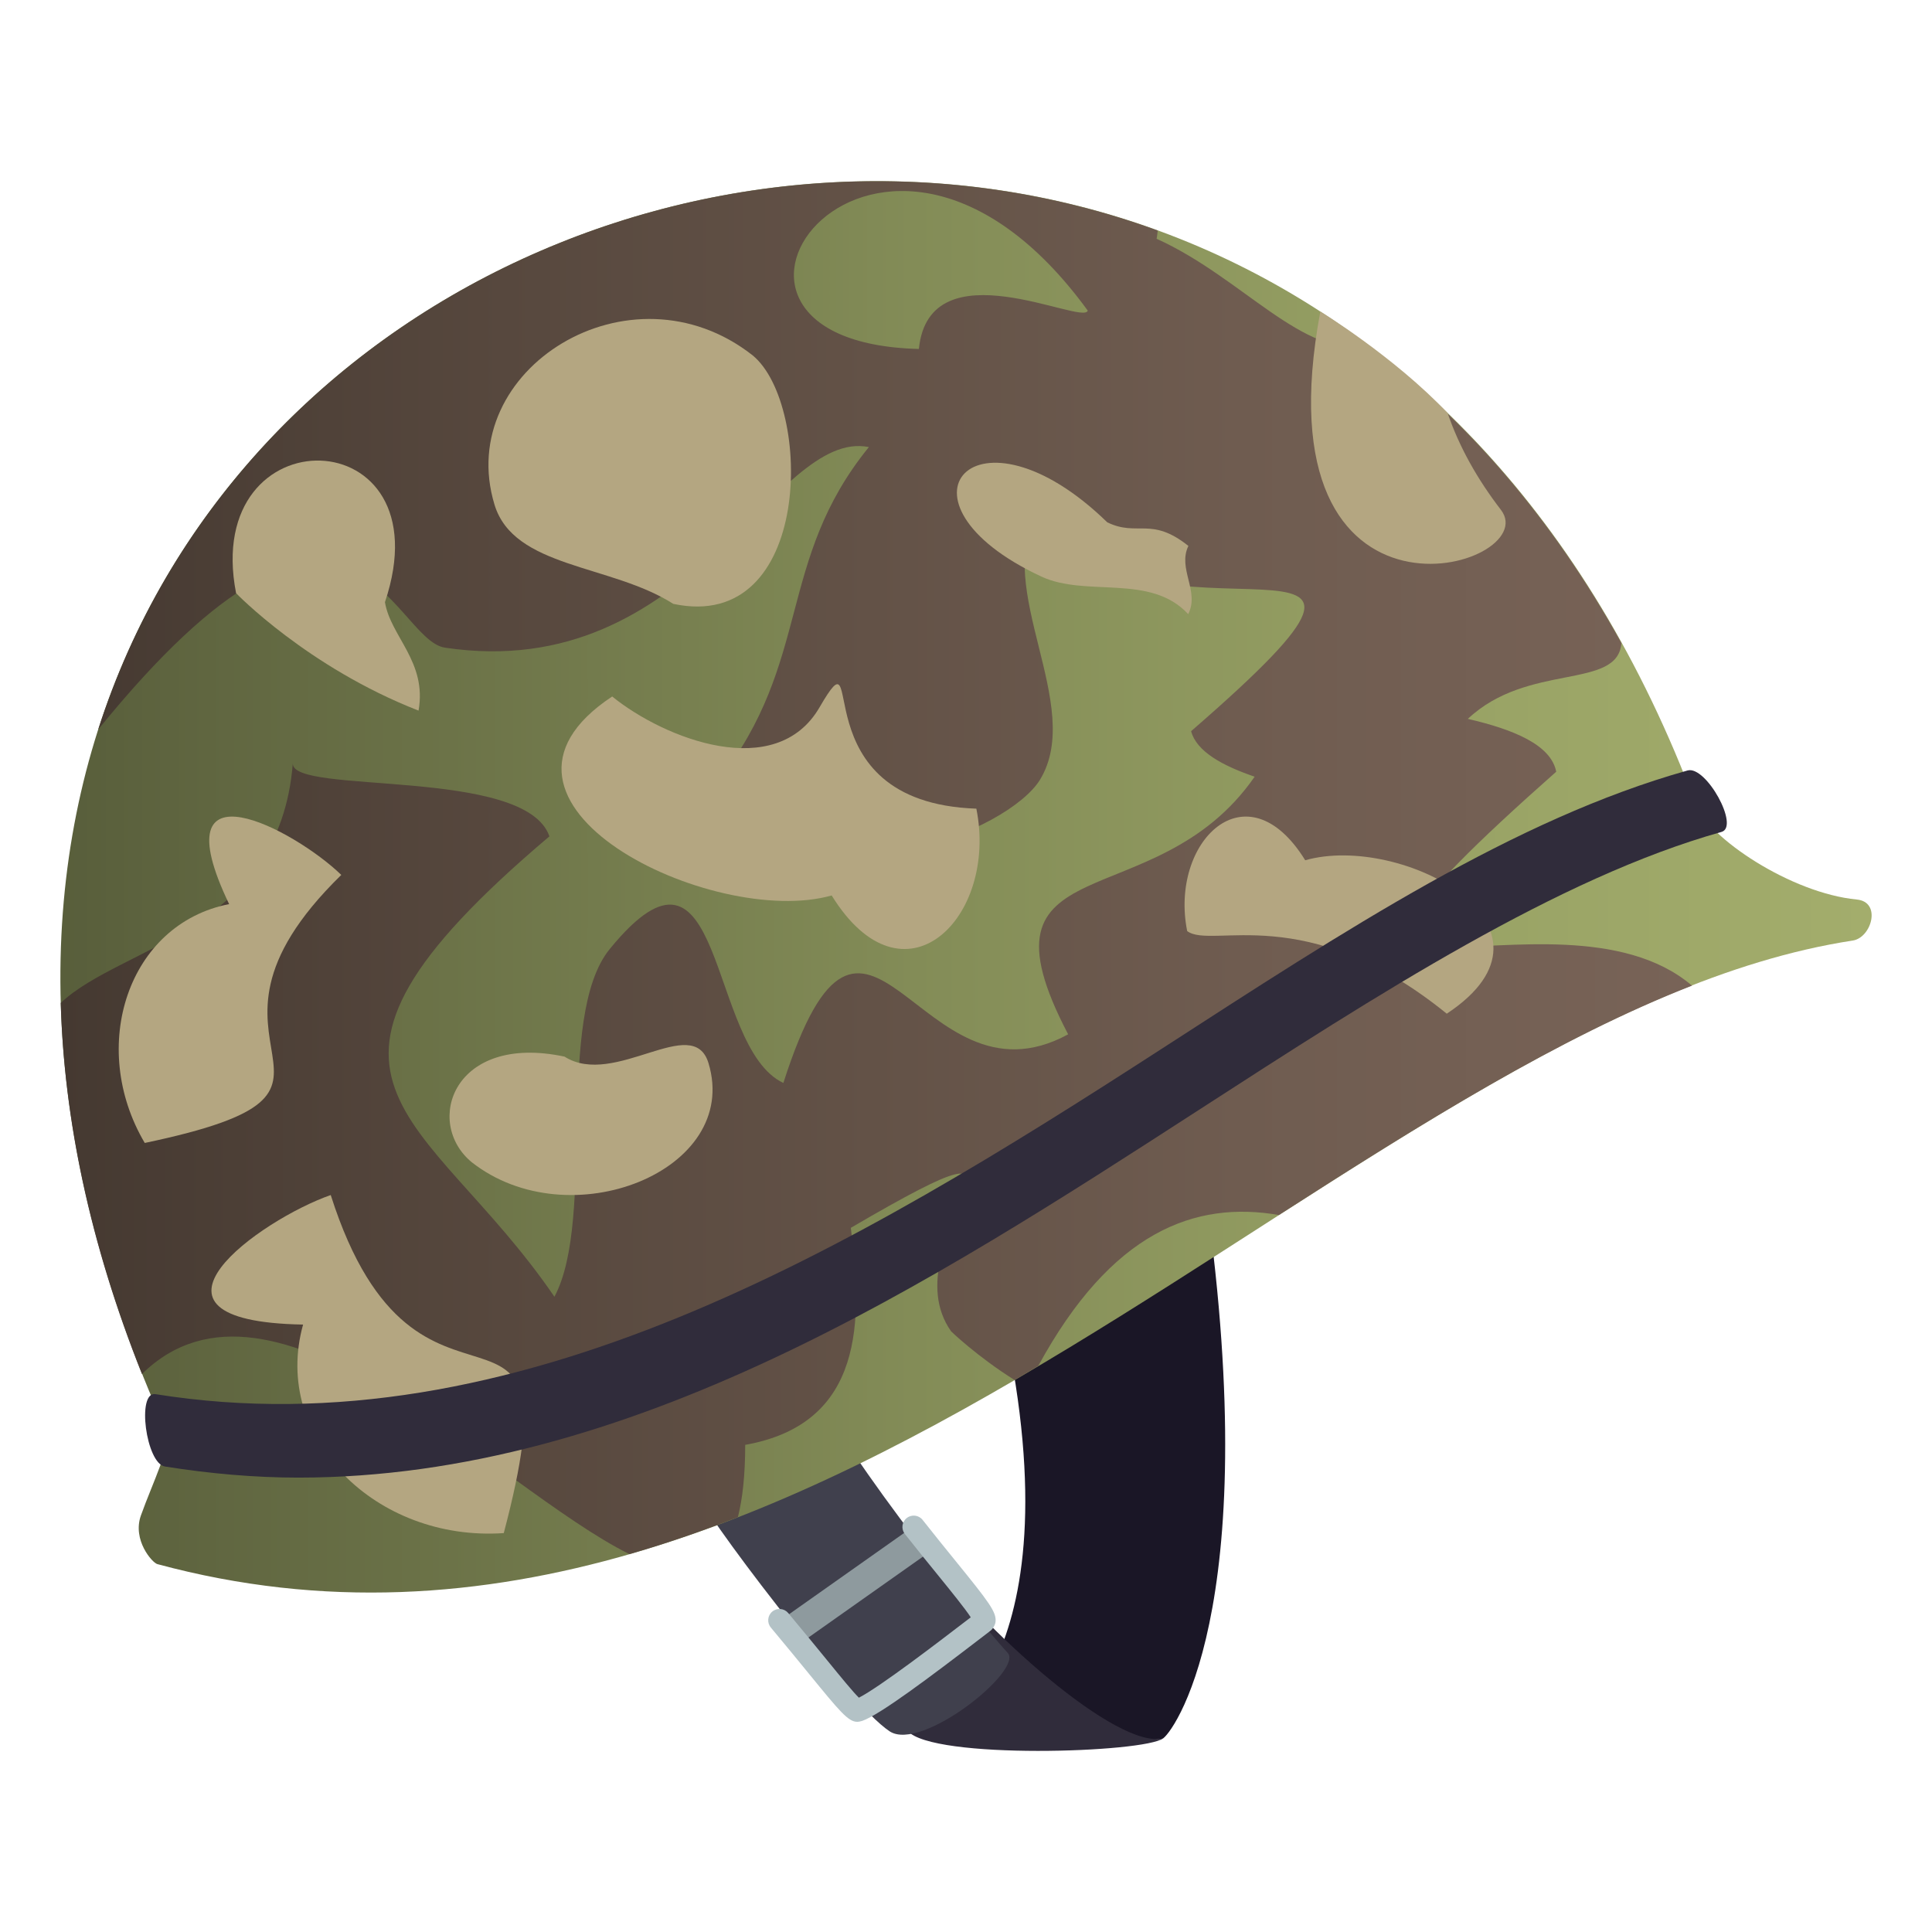 <?xml version="1.0" encoding="utf-8"?>
<!-- Generator: Adobe Illustrator 15.0.0, SVG Export Plug-In . SVG Version: 6.00 Build 0)  -->
<!DOCTYPE svg PUBLIC "-//W3C//DTD SVG 1.1//EN" "http://www.w3.org/Graphics/SVG/1.1/DTD/svg11.dtd">
<svg version="1.1" id="Layer_1" xmlns:x="http://ns.adobe.com/Extensibility/1.0/" xmlns:i="http://ns.adobe.com/AdobeIllustrator/10.0/" xmlns:graph="http://ns.adobe.com/Graphs/1.0/"
	 xmlns="http://www.w3.org/2000/svg" xmlns:xlink="http://www.w3.org/1999/xlink" xmlns:a="http://ns.adobe.com/AdobeSVGViewerExtensions/3.0/"
	 x="0px" y="0px" width="64px" height="64px" viewBox="0 0 64 64" enable-background="new 0 0 64 64" xml:space="preserve">
<path fill="#1A1626" d="M31.088,57.336c0,0,7.174,0.454,7.446,0.247c0.453-0.344,3.485-4.805,1.222-19.258
	c-0.265-1.697-7.162,2.688-6.755,4.352C35.984,54.879,31.088,57.336,31.088,57.336z"/>
<path fill="#302C3B" d="M30.065,57.336c0.815,0.962,7.855,0.728,8.469,0.247c-1.522,0.382-5.922-3.537-8.016-6.35
	c-0.286-0.385-3.325,1.56-3.442,2.578C27.008,54.417,28.988,56.063,30.065,57.336z"/>
<path fill="#40404D" d="M29.473,57.354c1.056,0.69,4.437-2.026,3.908-2.6c-1.064-1.154-6.26-7.606-6.57-9.349
	c-0.084-0.473-3.984,2.875-3.807,3.886C23.109,49.89,28.076,56.44,29.473,57.354z"/>
<rect x="27.887" y="49.983" transform="matrix(0.577 0.817 -0.817 0.577 54.886 -0.977)" fill="#8E9A9E" width="1" height="5.075"/>
<path fill="#B3C2C6" d="M28.395,57.037c-0.298,0-0.586-0.353-1.599-1.593c-0.337-0.412-0.751-0.92-1.261-1.53
	c-0.133-0.159-0.111-0.396,0.047-0.528c0.159-0.133,0.396-0.111,0.529,0.048c0.511,0.613,0.928,1.122,1.266,1.536
	c0.486,0.596,0.885,1.084,1.075,1.268c0.688-0.351,2.63-1.838,3.493-2.5l0.213-0.162c-0.188-0.289-0.652-0.861-1.104-1.418
	c-0.32-0.394-0.686-0.844-1.08-1.344c-0.128-0.163-0.1-0.398,0.063-0.527c0.163-0.129,0.399-0.1,0.527,0.063
	c0.391,0.497,0.755,0.945,1.072,1.336c1.118,1.378,1.381,1.715,1.342,2.041c-0.013,0.102-0.086,0.232-0.168,0.294l-0.409,0.313
	c-1.548,1.186-3.247,2.467-3.837,2.672C28.504,57.024,28.449,57.037,28.395,57.037z"/>
<linearGradient id="SVGID_1_" gradientUnits="userSpaceOnUse" x1="-1198" y1="29.377" x2="-1138.001" y2="29.377" gradientTransform="matrix(-1 0 0 1 -1136 0)">
	<stop  offset="0" style="stop-color:#A3AD6C"/>
	<stop  offset="0.201" style="stop-color:#9AA466"/>
	<stop  offset="0.529" style="stop-color:#838C57"/>
	<stop  offset="0.94" style="stop-color:#5E643F"/>
	<stop  offset="1" style="stop-color:#585E3B"/>
	<a:midPointStop  offset="0" style="stop-color:#A3AD6C"/>
	<a:midPointStop  offset="0.6" style="stop-color:#A3AD6C"/>
	<a:midPointStop  offset="1" style="stop-color:#585E3B"/>
</linearGradient>
<path fill="url(#SVGID_1_)" d="M5.212,51.813c22.037,5.954,39.712-18.14,56.163-20.656c0.624-0.096,0.961-1.279,0.135-1.359
	c-2.182-0.209-4.921-2.044-5.338-3.156C41.787-11.794-12.157,8.263,5.519,47.417c0.183,0.406-0.474,1.723-0.852,2.787
	C4.38,51.013,5.041,51.767,5.212,51.813z"/>
<linearGradient id="SVGID_2_" gradientUnits="userSpaceOnUse" x1="-1192.049" y1="28.743" x2="-1138.012" y2="28.743" gradientTransform="matrix(-1 0 0 1 -1136 0)">
	<stop  offset="0" style="stop-color:#786357"/>
	<stop  offset="0.277" style="stop-color:#6F5C50"/>
	<stop  offset="0.728" style="stop-color:#57483E"/>
	<stop  offset="1" style="stop-color:#453931"/>
	<a:midPointStop  offset="0" style="stop-color:#786357"/>
	<a:midPointStop  offset="0.6" style="stop-color:#786357"/>
	<a:midPointStop  offset="1" style="stop-color:#453931"/>
</linearGradient>
<path fill="url(#SVGID_2_)" d="M2.012,33.224c0.108,3.806,0.946,7.92,2.69,12.293c4.361-4.289,11.677,3.734,16.146,5.965
	c1.211-0.348,2.41-0.762,3.597-1.226c0.152-0.614,0.241-1.388,0.241-2.393c3.953-0.705,3.891-4.143,3.498-7.189
	c7.633-4.459,1.191,0.416,3.324,3.43c0,0,0.859,0.831,2.102,1.612c0.262-0.154,0.522-0.311,0.783-0.467
	c2.424-4.455,5.191-5.482,7.973-5c4.709-3.023,9.251-5.867,13.684-7.598c-4.553-3.89-15.709,2.832-4.498-7.087
	c-0.174-0.896-1.43-1.404-2.928-1.75c1.994-1.88,4.963-0.949,5.088-2.511c-2.318-4.189-5.193-7.446-8.395-9.86
	c-2.13,0.452-4.146-2.243-7.004-3.534c0.022-0.086,0.024-0.182,0.038-0.272C24.385,2.535,7.875,9.753,3.254,24.164
	c8.398-10.344,9.702-2.973,11.488-2.709c8.209,1.223,10.867-7.283,14.041-6.645c-3.068,3.771-1.875,7.104-5,11.063
	c3.375,4.416,9.658,1.619,10.668-0.043c1.498-2.459-1.58-6.346-0.09-8.857c3.439,5.406,14.609-1.002,5.096,7.248
	c0.178,0.672,1.035,1.143,2.105,1.508c-3.309,4.779-9.535,2.133-6.178,8.534c-4.979,2.717-6.684-6.973-9.434,1.611
	c-2.537-1.188-1.918-9.131-5.75-4.438c-1.842,2.254-0.438,8.913-1.834,11.52c-4.248-6.217-9.793-7.111-0.166-15.25
	c-0.787-2.311-8.541-1.365-8.5-2.416C9.251,30.852,4.038,31.307,2.012,33.224z M36.033,10.289c-0.133,0.516-5.25-2.166-5.594,1.271
	C21.324,11.33,29.117,0.789,36.033,10.289z"/>
<path fill-rule="evenodd" clip-rule="evenodd" fill="#B4A681" d="M47.926,33.58c4.336-2.871-1.49-5.991-4.689-5.083
	c-1.941-3.142-4.502-0.614-3.91,2.346C40.143,31.461,43.252,29.786,47.926,33.58z"/>
<path fill-rule="evenodd" clip-rule="evenodd" fill="#B4A681" d="M20.279,23.072c-5.316,3.52,3.349,7.704,7.271,6.591
	c2.381,3.854,5.52,0.752,4.793-2.875c-5.968-0.207-3.539-6.207-5.196-3.355C25.703,25.918,22.011,24.476,20.279,23.072z"/>
<path fill-rule="evenodd" clip-rule="evenodd" fill="#B4A681" d="M43.738,10.32c-2.122,11.333,7.455,8.486,5.983,6.571
	c-0.789-1.027-1.384-2.09-1.767-3.209C46.166,11.799,43.738,10.32,43.738,10.32z"/>
<path fill-rule="evenodd" clip-rule="evenodd" fill="#B4A681" d="M24.938,11.776c-4.059-3.197-9.914,0.46-8.558,4.938
	c0.64,2.116,3.85,1.969,5.924,3.29C26.928,20.988,26.928,13.423,24.938,11.776z"/>
<path fill-rule="evenodd" clip-rule="evenodd" fill="#B4A681" d="M4.795,37.862c8.58-1.803,0.515-3.029,6.511-8.879
	c-1.533-1.49-6.055-3.906-3.716,0.967C4.241,30.604,2.908,34.666,4.795,37.862z"/>
<path fill-rule="evenodd" clip-rule="evenodd" fill="#B4A681" d="M13.865,23.54c0.286-1.619-0.923-2.449-1.113-3.592
	c2.052-6.117-6.094-6.289-4.932-0.299C7.819,19.649,10.186,22.105,13.865,23.54z"/>
<path fill-rule="evenodd" clip-rule="evenodd" fill="#B4A681" d="M39.361,20.344c0.386-0.758-0.359-1.503,0.006-2.26
	c-1.239-0.987-1.684-0.292-2.688-0.782c-4.357-4.245-7.504-0.687-2.188,1.795C35.988,19.796,38.106,18.987,39.361,20.344z"/>
<path fill-rule="evenodd" clip-rule="evenodd" fill="#B4A681" d="M15.623,38.497c3.236,2.548,8.928,0.29,7.847-3.279
	c-0.511-1.687-3.114,0.837-4.769-0.216C15.015,34.218,14.037,37.184,15.623,38.497z"/>
<path fill-rule="evenodd" clip-rule="evenodd" fill="#B4A681" d="M16.688,50.786c2.555-9.688-2.83-2.078-5.732-11.199
	c-2.307,0.803-7.092,4.183-0.916,4.291C8.993,47.634,12.457,51.076,16.688,50.786z"/>
<path fill="#302C3B" d="M9.882,48.948c10.993,0,20.926-6.423,29.812-12.168c5.938-3.84,11.934-7.706,17.332-9.221
	c0.613-0.172-0.512-2.208-1.123-2.036c-5.725,1.607-11.332,5.284-17.418,9.218C28.299,41.328,17.055,48.088,5.148,46.183
	c-0.627-0.098-0.312,2.297,0.315,2.397C6.938,48.816,8.443,48.948,9.882,48.948z"/>
</svg>

